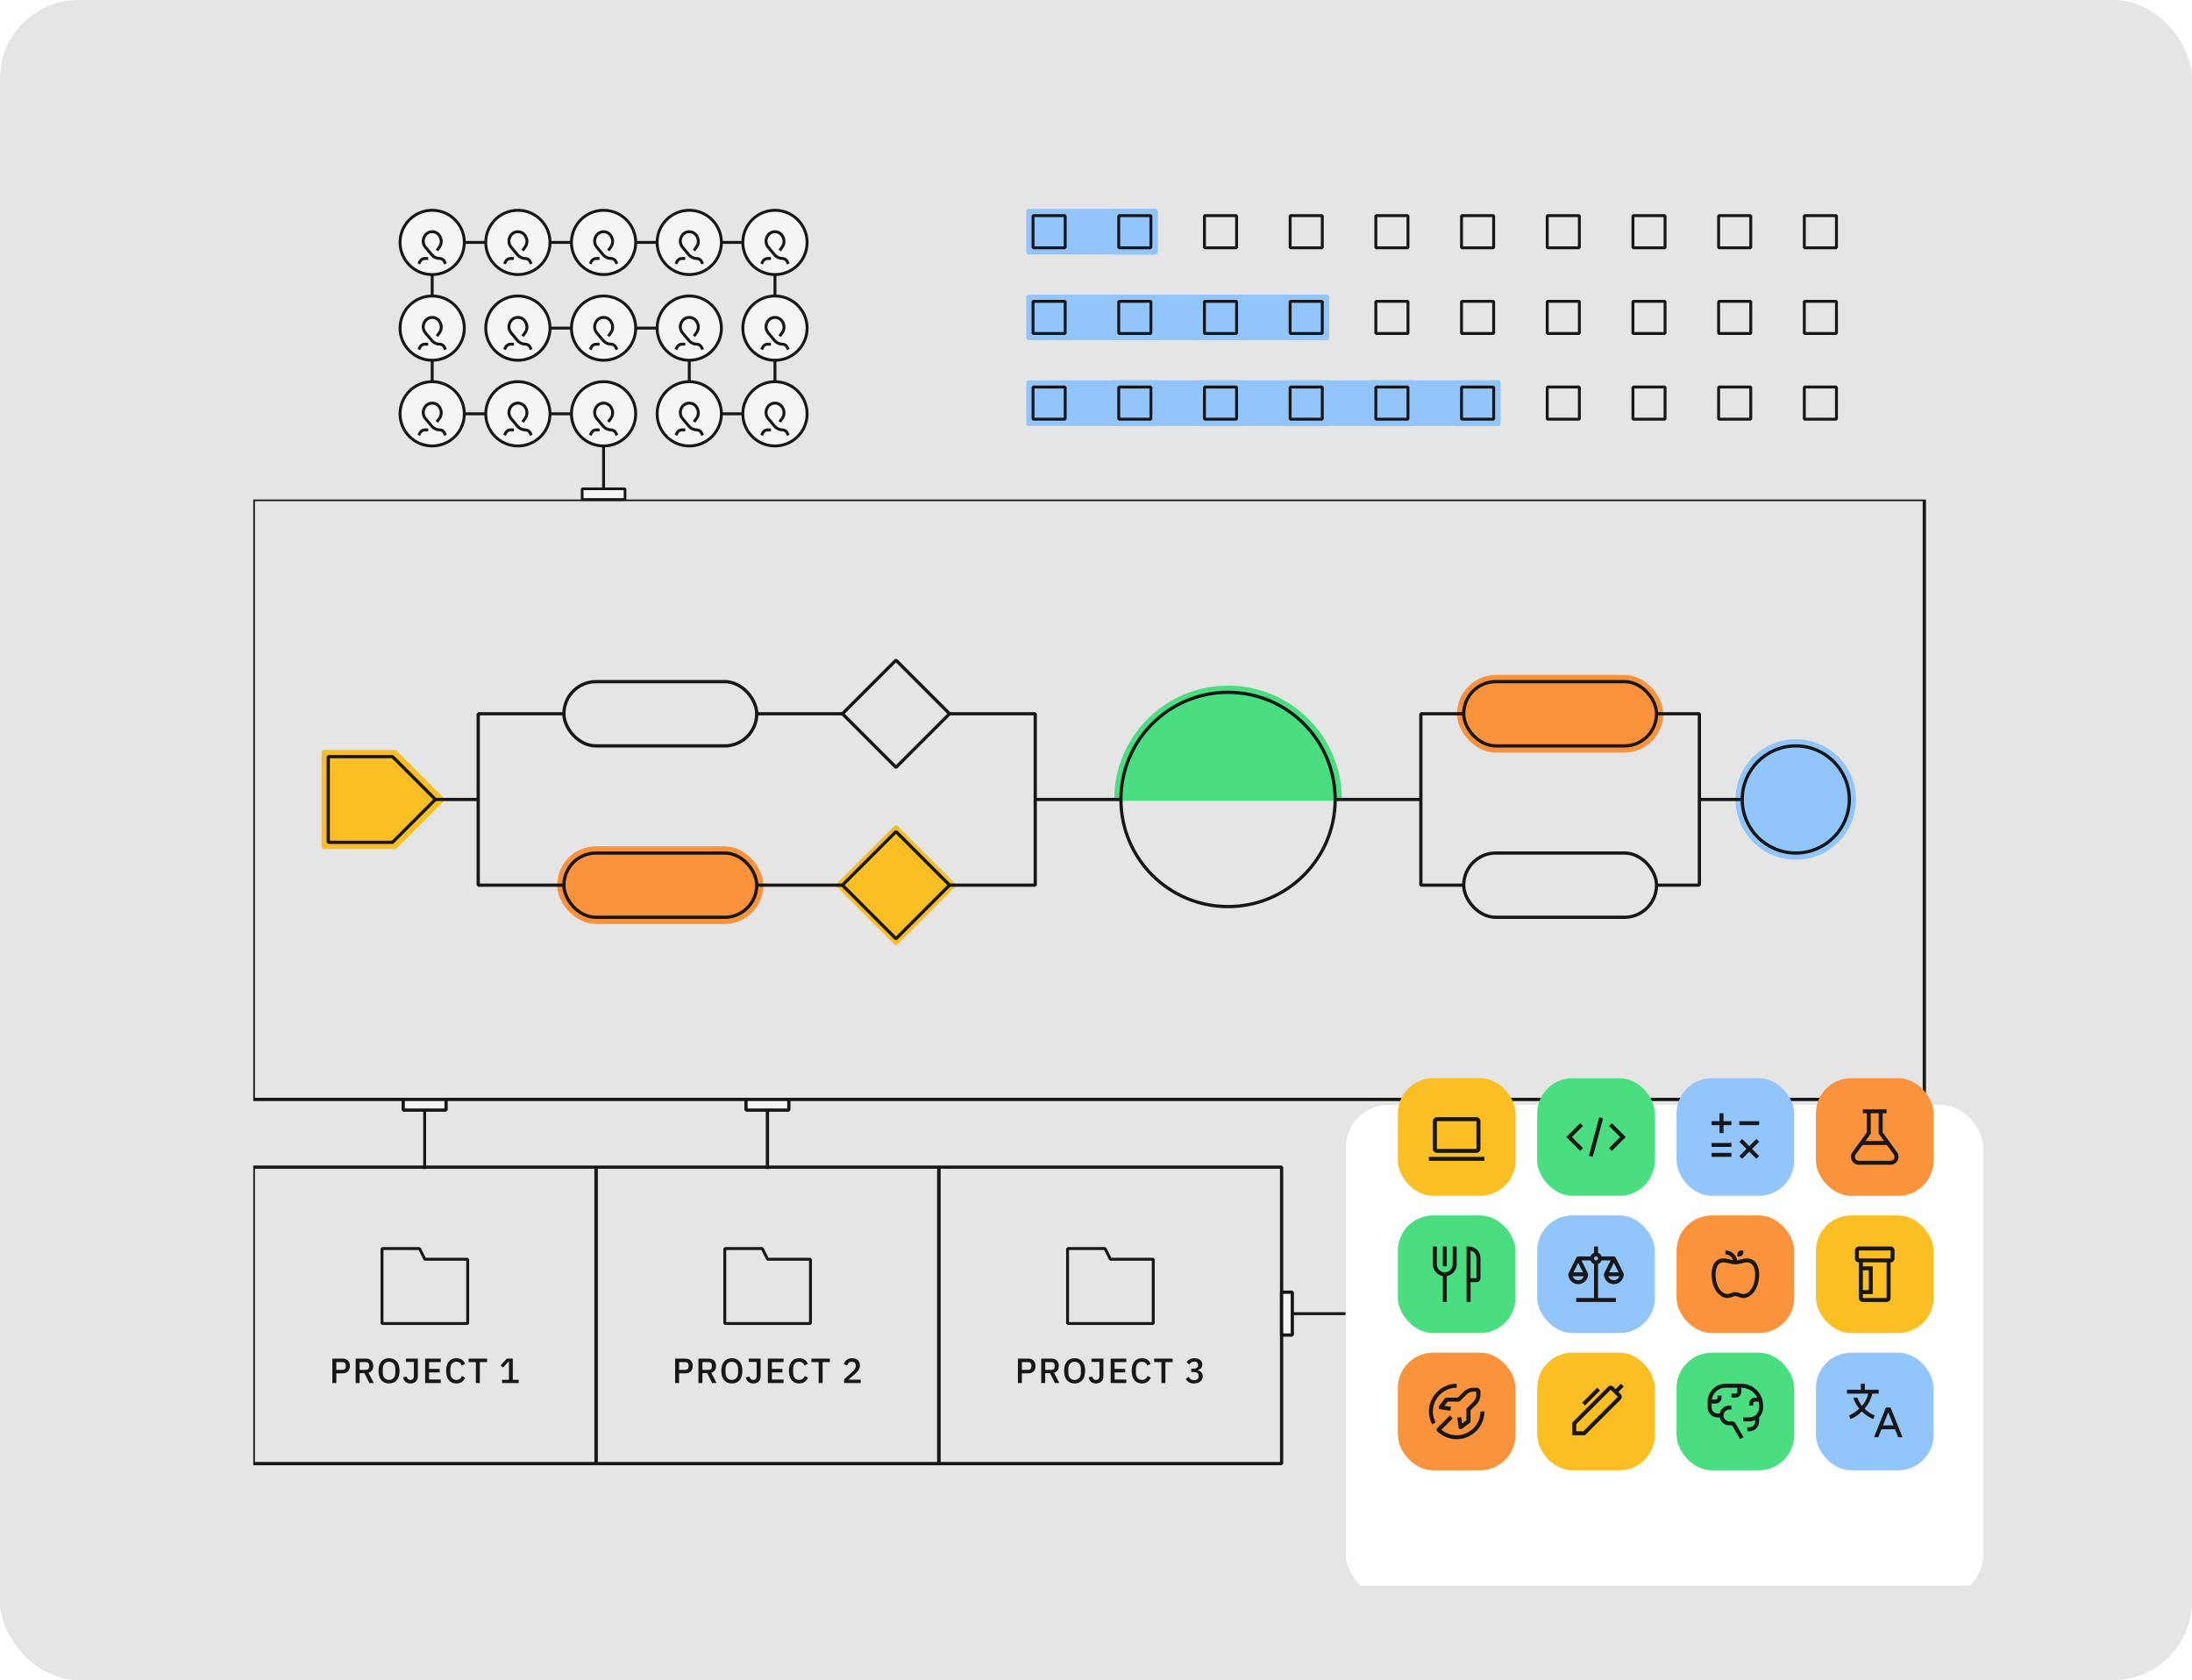 <svg width="672" height="515" viewBox="0 0 672 515" fill="none" xmlns="http://www.w3.org/2000/svg">
<rect width="672" height="515" rx="24" fill="#E5E5E5"/>
<g clip-path="url(#clip0_26_489)">
<path d="M185.038 149.848V126.86H132.495V74.317H237.581V126.86H211.31V100.589H158.767" stroke="#171717" stroke-width="0.893" stroke-linejoin="bevel"/>
<rect x="178.471" y="149.848" width="13.136" height="3.284" fill="#F5F5F5" stroke="#171717" stroke-width="0.821" stroke-linejoin="bevel"/>
<circle cx="185.038" cy="100.589" r="9.852" fill="#F5F5F5" stroke="#171717" stroke-width="0.893" stroke-linejoin="bevel"/>
<circle cx="185.038" cy="74.317" r="9.852" fill="#F5F5F5" stroke="#171717" stroke-width="0.893" stroke-linejoin="bevel"/>
<circle cx="211.31" cy="100.589" r="9.852" fill="#F5F5F5" stroke="#171717" stroke-width="0.893" stroke-linejoin="bevel"/>
<circle cx="211.31" cy="74.317" r="9.852" fill="#F5F5F5" stroke="#171717" stroke-width="0.893" stroke-linejoin="bevel"/>
<circle cx="237.581" cy="100.589" r="9.852" fill="#F5F5F5" stroke="#171717" stroke-width="0.893" stroke-linejoin="bevel"/>
<circle cx="237.581" cy="74.317" r="9.852" fill="#F5F5F5" stroke="#171717" stroke-width="0.893" stroke-linejoin="bevel"/>
<circle cx="237.581" cy="126.86" r="9.852" fill="#F5F5F5" stroke="#171717" stroke-width="0.893" stroke-linejoin="bevel"/>
<circle cx="211.31" cy="126.86" r="9.852" fill="#F5F5F5" stroke="#171717" stroke-width="0.893" stroke-linejoin="bevel"/>
<circle cx="185.038" cy="126.86" r="9.852" fill="#F5F5F5" stroke="#171717" stroke-width="0.893" stroke-linejoin="bevel"/>
<circle cx="158.767" cy="100.589" r="9.852" fill="#F5F5F5" stroke="#171717" stroke-width="0.893" stroke-linejoin="bevel"/>
<circle cx="158.767" cy="74.317" r="9.852" fill="#F5F5F5" stroke="#171717" stroke-width="0.893" stroke-linejoin="bevel"/>
<circle cx="158.767" cy="126.86" r="9.852" fill="#F5F5F5" stroke="#171717" stroke-width="0.893" stroke-linejoin="bevel"/>
<circle cx="132.495" cy="100.589" r="9.852" fill="#F5F5F5" stroke="#171717" stroke-width="0.893" stroke-linejoin="bevel"/>
<circle cx="132.495" cy="74.317" r="9.852" fill="#F5F5F5" stroke="#171717" stroke-width="0.893" stroke-linejoin="bevel"/>
<circle cx="132.495" cy="126.86" r="9.852" fill="#F5F5F5" stroke="#171717" stroke-width="0.893" stroke-linejoin="bevel"/>
<path d="M136.6 107.157L136.217 106.39C135.949 105.854 135.4 105.515 134.8 105.515V105.515C133.86 105.515 132.969 105.097 132.367 104.375L130.42 102.039C129.686 101.158 129.543 99.926 130.056 98.9L130.119 98.773C130.569 97.873 131.489 97.305 132.496 97.305V97.305C133.502 97.305 134.422 97.873 134.872 98.773L134.959 98.947C135.462 99.953 135.353 101.157 134.678 102.057L134.548 102.231L133.932 103.052M128.391 107.157L128.758 106.422C129.036 105.866 129.604 105.515 130.226 105.515H131.264" stroke="#171717" stroke-width="0.893" stroke-linejoin="bevel"/>
<path d="M136.6 80.885L136.217 80.119C135.949 79.582 135.4 79.243 134.8 79.243V79.243C133.86 79.243 132.969 78.826 132.367 78.103L130.42 75.767C129.686 74.886 129.543 73.654 130.056 72.629L130.119 72.502C130.569 71.602 131.489 71.033 132.496 71.033V71.033C133.502 71.033 134.422 71.602 134.872 72.502L134.959 72.675C135.462 73.682 135.353 74.886 134.678 75.786L134.548 75.959L133.932 76.78M128.391 80.885L128.758 80.151C129.036 79.595 129.604 79.243 130.226 79.243H131.264" stroke="#171717" stroke-width="0.893" stroke-linejoin="bevel"/>
<path d="M136.6 133.428L136.217 132.662C135.949 132.125 135.4 131.786 134.8 131.786V131.786C133.86 131.786 132.969 131.368 132.367 130.646L130.42 128.31C129.686 127.429 129.543 126.197 130.056 125.172L130.119 125.045C130.569 124.145 131.489 123.576 132.496 123.576V123.576C133.502 123.576 134.422 124.145 134.872 125.045L134.959 125.218C135.462 126.224 135.353 127.429 134.678 128.329L134.548 128.502L133.932 129.323M128.391 133.428L128.758 132.694C129.036 132.137 129.604 131.786 130.226 131.786H131.264" stroke="#171717" stroke-width="0.893" stroke-linejoin="bevel"/>
<path d="M162.872 107.157L162.489 106.39C162.22 105.854 161.672 105.515 161.072 105.515V105.515C160.132 105.515 159.24 105.097 158.638 104.375L156.692 102.039C155.957 101.158 155.814 99.926 156.327 98.9L156.391 98.773C156.841 97.873 157.761 97.305 158.767 97.305V97.305C159.773 97.305 160.693 97.873 161.143 98.773L161.23 98.947C161.733 99.953 161.625 101.157 160.95 102.057L160.82 102.231L160.204 103.052M154.662 107.157L155.029 106.422C155.307 105.866 155.876 105.515 156.498 105.515H157.536" stroke="#171717" stroke-width="0.893" stroke-linejoin="bevel"/>
<path d="M162.872 80.885L162.489 80.119C162.22 79.582 161.672 79.243 161.072 79.243V79.243C160.132 79.243 159.24 78.826 158.638 78.103L156.692 75.767C155.957 74.886 155.814 73.654 156.327 72.629L156.391 72.502C156.841 71.602 157.761 71.033 158.767 71.033V71.033C159.773 71.033 160.693 71.602 161.143 72.502L161.23 72.675C161.733 73.682 161.625 74.886 160.95 75.786L160.82 75.959L160.204 76.78M154.662 80.885L155.029 80.151C155.307 79.595 155.876 79.243 156.498 79.243H157.536" stroke="#171717" stroke-width="0.893" stroke-linejoin="bevel"/>
<path d="M162.872 133.428L162.489 132.662C162.22 132.125 161.672 131.786 161.072 131.786V131.786C160.132 131.786 159.24 131.368 158.638 130.646L156.692 128.31C155.957 127.429 155.814 126.197 156.327 125.172L156.391 125.045C156.841 124.145 157.761 123.576 158.767 123.576V123.576C159.773 123.576 160.693 124.145 161.143 125.045L161.23 125.218C161.733 126.224 161.625 127.429 160.95 128.329L160.82 128.502L160.204 129.323M154.662 133.428L155.029 132.694C155.307 132.137 155.876 131.786 156.498 131.786H157.536" stroke="#171717" stroke-width="0.893" stroke-linejoin="bevel"/>
<path d="M189.143 107.157L188.76 106.39C188.492 105.854 187.943 105.515 187.343 105.515V105.515C186.403 105.515 185.511 105.097 184.91 104.375L182.963 102.039C182.229 101.158 182.086 99.926 182.599 98.9L182.662 98.773C183.112 97.873 184.032 97.305 185.039 97.305V97.305C186.045 97.305 186.965 97.873 187.415 98.773L187.501 98.947C188.005 99.953 187.896 101.157 187.221 102.057L187.091 102.231L186.475 103.052M180.934 107.157L181.301 106.422C181.579 105.866 182.147 105.515 182.769 105.515H183.807" stroke="#171717" stroke-width="0.893" stroke-linejoin="bevel"/>
<path d="M189.143 80.885L188.76 80.119C188.492 79.582 187.943 79.243 187.343 79.243V79.243C186.403 79.243 185.511 78.826 184.91 78.103L182.963 75.767C182.229 74.886 182.086 73.654 182.599 72.629L182.662 72.502C183.112 71.602 184.032 71.033 185.039 71.033V71.033C186.045 71.033 186.965 71.602 187.415 72.502L187.501 72.675C188.005 73.682 187.896 74.886 187.221 75.786L187.091 75.959L186.475 76.78M180.934 80.885L181.301 80.151C181.579 79.595 182.147 79.243 182.769 79.243H183.807" stroke="#171717" stroke-width="0.893" stroke-linejoin="bevel"/>
<path d="M215.415 107.157L215.032 106.39C214.763 105.854 214.215 105.515 213.615 105.515V105.515C212.675 105.515 211.783 105.097 211.181 104.375L209.235 102.039C208.5 101.158 208.357 99.926 208.87 98.9L208.934 98.773C209.384 97.873 210.304 97.305 211.31 97.305V97.305C212.316 97.305 213.236 97.873 213.686 98.773L213.773 98.947C214.276 99.953 214.168 101.157 213.492 102.057L213.362 102.231L212.747 103.052M207.205 107.157L207.572 106.422C207.85 105.866 208.419 105.515 209.041 105.515H210.079" stroke="#171717" stroke-width="0.893" stroke-linejoin="bevel"/>
<path d="M215.415 80.885L215.032 80.119C214.763 79.582 214.215 79.243 213.615 79.243V79.243C212.675 79.243 211.783 78.826 211.181 78.103L209.235 75.767C208.5 74.886 208.357 73.654 208.87 72.629L208.934 72.502C209.384 71.602 210.304 71.033 211.31 71.033V71.033C212.316 71.033 213.236 71.602 213.686 72.502L213.773 72.675C214.276 73.682 214.168 74.886 213.492 75.786L213.362 75.959L212.747 76.78M207.205 80.885L207.572 80.151C207.85 79.595 208.419 79.243 209.041 79.243H210.079" stroke="#171717" stroke-width="0.893" stroke-linejoin="bevel"/>
<path d="M241.686 107.157L241.303 106.39C241.035 105.854 240.486 105.515 239.886 105.515V105.515C238.946 105.515 238.054 105.097 237.452 104.375L235.506 102.039C234.772 101.158 234.629 99.926 235.142 98.9L235.205 98.773C235.655 97.873 236.575 97.305 237.581 97.305V97.305C238.588 97.305 239.508 97.873 239.958 98.773L240.044 98.947C240.548 99.953 240.439 101.157 239.764 102.057L239.634 102.231L239.018 103.052M233.477 107.157L233.844 106.422C234.122 105.866 234.69 105.515 235.312 105.515H236.35" stroke="#171717" stroke-width="0.893" stroke-linejoin="bevel"/>
<path d="M241.686 80.885L241.303 80.119C241.035 79.582 240.486 79.243 239.886 79.243V79.243C238.946 79.243 238.054 78.826 237.452 78.103L235.506 75.767C234.772 74.886 234.629 73.654 235.142 72.629L235.205 72.502C235.655 71.602 236.575 71.033 237.581 71.033V71.033C238.588 71.033 239.508 71.602 239.958 72.502L240.044 72.675C240.548 73.682 240.439 74.886 239.764 75.786L239.634 75.959L239.018 76.78M233.477 80.885L233.844 80.151C234.122 79.595 234.69 79.243 235.312 79.243H236.35" stroke="#171717" stroke-width="0.893" stroke-linejoin="bevel"/>
<path d="M241.686 133.428L241.303 132.662C241.035 132.125 240.486 131.786 239.886 131.786V131.786C238.946 131.786 238.054 131.368 237.452 130.646L235.506 128.31C234.772 127.429 234.629 126.197 235.142 125.172L235.205 125.045C235.655 124.145 236.575 123.576 237.581 123.576V123.576C238.588 123.576 239.508 124.145 239.958 125.045L240.044 125.218C240.548 126.224 240.439 127.429 239.764 128.329L239.634 128.502L239.018 129.323M233.477 133.428L233.844 132.694C234.122 132.137 234.69 131.786 235.312 131.786H236.35" stroke="#171717" stroke-width="0.893" stroke-linejoin="bevel"/>
<path d="M215.415 133.428L215.032 132.662C214.763 132.125 214.215 131.786 213.615 131.786V131.786C212.675 131.786 211.783 131.368 211.181 130.646L209.235 128.31C208.5 127.429 208.357 126.197 208.87 125.172L208.934 125.045C209.384 124.145 210.304 123.576 211.31 123.576V123.576C212.316 123.576 213.236 124.145 213.686 125.045L213.773 125.218C214.276 126.224 214.168 127.429 213.492 128.329L213.362 128.502L212.747 129.323M207.205 133.428L207.572 132.694C207.85 132.137 208.419 131.786 209.041 131.786H210.079" stroke="#171717" stroke-width="0.893" stroke-linejoin="bevel"/>
<path d="M189.143 133.428L188.76 132.662C188.492 132.125 187.943 131.786 187.343 131.786V131.786C186.403 131.786 185.511 131.368 184.91 130.646L182.963 128.31C182.229 127.429 182.086 126.197 182.599 125.172L182.662 125.045C183.112 124.145 184.032 123.576 185.039 123.576V123.576C186.045 123.576 186.965 124.145 187.415 125.045L187.501 125.218C188.005 126.224 187.896 127.429 187.221 128.329L187.091 128.502L186.475 129.323M180.934 133.428L181.301 132.694C181.579 132.137 182.147 131.786 182.769 131.786H183.807" stroke="#171717" stroke-width="0.893" stroke-linejoin="bevel"/>
<rect x="315.061" y="64.465" width="39.407" height="13.136" fill="#93C5FD" stroke="#93C5FD" stroke-width="0.821" stroke-linejoin="bevel"/>
<rect x="341.332" y="64.465" width="13.136" height="13.136" fill="#93C5FD" stroke="#93C5FD" stroke-width="0.893" stroke-linejoin="bevel"/>
<rect x="315.061" y="117.008" width="144.494" height="13.136" fill="#93C5FD" stroke="#93C5FD" stroke-width="0.821" stroke-linejoin="bevel"/>
<rect x="367.604" y="117.008" width="13.136" height="13.136" fill="#93C5FD" stroke="#93C5FD" stroke-width="0.893" stroke-linejoin="bevel"/>
<rect x="420.146" y="117.008" width="13.136" height="13.136" fill="#93C5FD" stroke="#93C5FD" stroke-width="0.893" stroke-linejoin="bevel"/>
<rect x="341.332" y="117.008" width="13.136" height="13.136" fill="#93C5FD" stroke="#93C5FD" stroke-width="0.893" stroke-linejoin="bevel"/>
<rect x="393.875" y="117.008" width="13.136" height="13.136" fill="#93C5FD" stroke="#93C5FD" stroke-width="0.893" stroke-linejoin="bevel"/>
<rect x="446.419" y="117.008" width="13.136" height="13.136" fill="#93C5FD" stroke="#93C5FD" stroke-width="0.893" stroke-linejoin="bevel"/>
<rect x="315.061" y="90.737" width="91.951" height="13.136" fill="#93C5FD" stroke="#93C5FD" stroke-width="0.821" stroke-linejoin="bevel"/>
<rect x="367.604" y="90.737" width="13.136" height="13.136" fill="#93C5FD" stroke="#93C5FD" stroke-width="0.893" stroke-linejoin="bevel"/>
<rect x="341.332" y="90.737" width="13.136" height="13.136" fill="#93C5FD" stroke="#93C5FD" stroke-width="0.893" stroke-linejoin="bevel"/>
<rect x="393.875" y="90.737" width="13.136" height="13.136" fill="#93C5FD" stroke="#93C5FD" stroke-width="0.893" stroke-linejoin="bevel"/>
<rect x="316.702" y="66.107" width="9.852" height="9.852" stroke="#171717" stroke-width="0.893" stroke-linejoin="bevel"/>
<rect x="316.702" y="92.379" width="9.852" height="9.852" stroke="#171717" stroke-width="0.893" stroke-linejoin="bevel"/>
<rect x="316.702" y="118.65" width="9.852" height="9.852" stroke="#171717" stroke-width="0.893" stroke-linejoin="bevel"/>
<rect x="342.974" y="118.65" width="9.852" height="9.852" stroke="#171717" stroke-width="0.893" stroke-linejoin="bevel"/>
<rect x="369.246" y="118.65" width="9.852" height="9.852" stroke="#171717" stroke-width="0.893" stroke-linejoin="bevel"/>
<rect x="395.518" y="118.65" width="9.852" height="9.852" stroke="#171717" stroke-width="0.893" stroke-linejoin="bevel"/>
<rect x="421.788" y="118.65" width="9.852" height="9.852" stroke="#171717" stroke-width="0.893" stroke-linejoin="bevel"/>
<rect x="448.061" y="118.65" width="9.852" height="9.852" stroke="#171717" stroke-width="0.893" stroke-linejoin="bevel"/>
<rect x="395.518" y="92.379" width="9.852" height="9.852" stroke="#171717" stroke-width="0.893" stroke-linejoin="bevel"/>
<rect x="369.246" y="92.379" width="9.852" height="9.852" stroke="#171717" stroke-width="0.893" stroke-linejoin="bevel"/>
<rect x="342.974" y="92.379" width="9.852" height="9.852" stroke="#171717" stroke-width="0.893" stroke-linejoin="bevel"/>
<rect x="369.246" y="66.107" width="9.852" height="9.852" stroke="#171717" stroke-width="0.893" stroke-linejoin="bevel"/>
<rect x="342.974" y="66.107" width="9.852" height="9.852" stroke="#171717" stroke-width="0.893" stroke-linejoin="bevel"/>
<rect x="421.788" y="66.107" width="9.852" height="9.852" stroke="#171717" stroke-width="0.893" stroke-linejoin="bevel"/>
<rect x="474.332" y="66.107" width="9.852" height="9.852" stroke="#171717" stroke-width="0.893" stroke-linejoin="bevel"/>
<rect x="526.875" y="66.107" width="9.852" height="9.852" stroke="#171717" stroke-width="0.893" stroke-linejoin="bevel"/>
<rect x="395.518" y="66.107" width="9.852" height="9.852" stroke="#171717" stroke-width="0.893" stroke-linejoin="bevel"/>
<rect x="448.061" y="66.107" width="9.852" height="9.852" stroke="#171717" stroke-width="0.893" stroke-linejoin="bevel"/>
<rect x="500.604" y="66.107" width="9.852" height="9.852" stroke="#171717" stroke-width="0.893" stroke-linejoin="bevel"/>
<rect x="553.146" y="66.107" width="9.852" height="9.852" stroke="#171717" stroke-width="0.893" stroke-linejoin="bevel"/>
<rect x="526.875" y="118.65" width="9.852" height="9.852" stroke="#171717" stroke-width="0.893" stroke-linejoin="bevel"/>
<rect x="500.604" y="118.65" width="9.852" height="9.852" stroke="#171717" stroke-width="0.893" stroke-linejoin="bevel"/>
<rect x="474.332" y="118.65" width="9.852" height="9.852" stroke="#171717" stroke-width="0.893" stroke-linejoin="bevel"/>
<rect x="553.146" y="118.65" width="9.852" height="9.852" stroke="#171717" stroke-width="0.893" stroke-linejoin="bevel"/>
<rect x="421.788" y="92.379" width="9.852" height="9.852" stroke="#171717" stroke-width="0.893" stroke-linejoin="bevel"/>
<rect x="474.332" y="92.379" width="9.852" height="9.852" stroke="#171717" stroke-width="0.893" stroke-linejoin="bevel"/>
<rect x="448.061" y="92.379" width="9.852" height="9.852" stroke="#171717" stroke-width="0.893" stroke-linejoin="bevel"/>
<rect x="526.875" y="92.379" width="9.852" height="9.852" stroke="#171717" stroke-width="0.893" stroke-linejoin="bevel"/>
<rect x="500.604" y="92.379" width="9.852" height="9.852" stroke="#171717" stroke-width="0.893" stroke-linejoin="bevel"/>
<rect x="553.146" y="92.379" width="9.852" height="9.852" stroke="#171717" stroke-width="0.893" stroke-linejoin="bevel"/>
<g clip-path="url(#clip1_26_489)">
<rect x="77.643" y="153.132" width="512.295" height="183.901" stroke="#171717" stroke-linejoin="bevel"/>
<path d="M274.679 253.292L292.741 271.354L274.679 289.416L256.617 271.354L274.679 253.292Z" fill="#FBBF24" stroke="#FBBF24" stroke-width="0.821" stroke-linejoin="bevel"/>
<circle cx="550.53" cy="245.083" r="18.062" fill="#93C5FD" stroke="#93C5FD" stroke-width="0.821" stroke-linejoin="bevel"/>
<rect x="171.235" y="259.86" width="62.395" height="22.988" rx="11.494" fill="#FB923C" stroke="#FB923C" stroke-width="0.821" stroke-linejoin="round"/>
<path d="M98.988 230.305H121.155L135.933 245.083L121.155 259.86H98.988V230.305Z" fill="#FBBF24" stroke="#FBBF24" stroke-width="0.821" stroke-linejoin="bevel"/>
<path d="M342 245.083C342 226.039 357.438 210.601 376.481 210.601C395.525 210.601 410.963 226.039 410.963 245.083H342Z" fill="#4ADE80" stroke="#4ADE80" stroke-width="0.821" stroke-linejoin="bevel"/>
<rect x="447.087" y="207.317" width="62.395" height="22.988" rx="11.494" fill="#FB923C" stroke="#FB923C" stroke-width="0.821" stroke-linejoin="round"/>
<path d="M100.63 231.947H120.334L133.469 245.083L120.334 258.218H100.63V231.947Z" stroke="#171717" stroke-linejoin="bevel"/>
<path d="M274.679 254.934L291.099 271.354L274.679 287.774L258.26 271.354L274.679 254.934Z" stroke="#171717" stroke-linejoin="bevel"/>
<path d="M274.679 202.391L291.099 218.811L274.679 235.231L258.26 218.811L274.679 202.391Z" stroke="#171717" stroke-linejoin="bevel"/>
<rect x="172.877" y="208.959" width="59.111" height="19.704" rx="9.852" stroke="#171717" stroke-linejoin="bevel"/>
<rect x="448.729" y="261.503" width="59.111" height="19.704" rx="9.852" stroke="#171717" stroke-linejoin="bevel"/>
<rect x="172.877" y="261.503" width="59.111" height="19.704" rx="9.852" stroke="#171717" stroke-linejoin="round"/>
<rect x="448.729" y="208.959" width="59.111" height="19.704" rx="9.852" stroke="#171717" stroke-linejoin="bevel"/>
<path d="M133.47 245.083H146.606M146.606 245.083V271.354H172.877M146.606 245.083V218.811H172.877" stroke="#171717" stroke-linejoin="bevel"/>
<path d="M409.321 245.083H435.593M435.593 245.083V271.354H448.729M435.593 245.083V218.811H448.729" stroke="#171717" stroke-linejoin="bevel"/>
<path d="M343.642 245.083H317.37M317.37 245.083V271.354H291.099M317.37 245.083V218.811H291.099" stroke="#171717" stroke-linejoin="bevel"/>
<path d="M534.111 245.083H520.976M520.976 245.083V271.354H507.84M520.976 245.083V218.811H507.84" stroke="#171717" stroke-linejoin="bevel"/>
<path d="M258.26 271.354H231.988M231.988 218.811H258.26" stroke="#171717" stroke-linejoin="bevel"/>
<circle cx="376.482" cy="245.083" r="32.84" stroke="#171717" stroke-linejoin="bevel"/>
<circle cx="550.531" cy="245.083" r="16.42" stroke="#171717" stroke-linejoin="bevel"/>
<rect x="77.643" y="357.798" width="105.086" height="90.889" stroke="#171717" stroke-linejoin="bevel"/>
<path d="M117.109 382.749L128.603 382.755L130.245 386.032H143.381V405.736H117.109V382.749Z" stroke="#171717" stroke-width="0.893" stroke-linejoin="bevel"/>
<path d="M103.101 423.983H101.89V416.505H105.104C106.476 416.505 107.279 417.394 107.279 418.755C107.279 420.116 106.476 421.005 105.104 421.005H103.101V423.983ZM103.101 417.566V419.944H105.029C105.64 419.944 106.004 419.612 106.004 419.012V418.498C106.004 417.898 105.64 417.566 105.029 417.566H103.101ZM110.247 420.962V423.983H109.036V416.505H112.261C113.6 416.505 114.425 417.373 114.425 418.755C114.425 419.816 113.922 420.555 112.968 420.833L114.586 423.983H113.236L111.736 420.962H110.247ZM110.247 419.944H112.175C112.786 419.944 113.15 419.612 113.15 419.012V418.498C113.15 417.898 112.786 417.566 112.175 417.566H110.247V419.944ZM119.274 424.112C117.324 424.112 116.049 422.762 116.049 420.244C116.049 417.726 117.324 416.376 119.274 416.376C121.224 416.376 122.499 417.726 122.499 420.244C122.499 422.762 121.224 424.112 119.274 424.112ZM119.274 423.03C120.431 423.03 121.202 422.194 121.202 420.833V419.655C121.202 418.294 120.431 417.458 119.274 417.458C118.117 417.458 117.345 418.294 117.345 419.655V420.833C117.345 422.194 118.117 423.03 119.274 423.03ZM124.443 416.505H128.096V421.948C128.096 423.255 127.207 424.112 125.825 424.112C124.528 424.112 123.778 423.351 123.575 422.237L124.689 421.991C124.818 422.623 125.171 423.03 125.825 423.03C126.468 423.03 126.885 422.633 126.885 421.819V417.512H124.443V416.505ZM135.117 423.983H130.327V416.505H135.117V417.576H131.538V419.655H134.785V420.726H131.538V422.912H135.117V423.983ZM139.914 424.112C137.964 424.112 136.775 422.751 136.775 420.244C136.775 417.737 137.964 416.376 139.914 416.376C141.211 416.376 142.079 416.955 142.582 418.069L141.564 418.626C141.307 417.919 140.782 417.458 139.914 417.458C138.768 417.458 138.061 418.294 138.061 419.676V420.812C138.061 422.194 138.768 423.03 139.914 423.03C140.804 423.03 141.371 422.516 141.639 421.787L142.614 422.376C142.111 423.458 141.211 424.112 139.914 424.112ZM145.891 423.983V417.576H143.662V416.505H149.33V417.576H147.101V423.983H145.891ZM159.031 423.983H153.921V422.976H156.021V417.383H155.935L154.199 419.237L153.46 418.573L155.367 416.505H157.21V422.976H159.031V423.983Z" fill="#171717"/>
<rect x="182.729" y="357.798" width="105.086" height="90.889" stroke="#171717" stroke-linejoin="bevel"/>
<path d="M222.195 382.749L233.689 382.755L235.331 386.032H248.467V405.736H222.195V382.749Z" stroke="#171717" stroke-width="0.893" stroke-linejoin="bevel"/>
<path d="M208.187 423.983H206.976V416.505H210.19C211.562 416.505 212.365 417.394 212.365 418.755C212.365 420.116 211.562 421.005 210.19 421.005H208.187V423.983ZM208.187 417.566V419.944H210.115C210.726 419.944 211.09 419.612 211.09 419.012V418.498C211.09 417.898 210.726 417.566 210.115 417.566H208.187ZM215.333 420.962V423.983H214.122V416.505H217.347C218.686 416.505 219.511 417.373 219.511 418.755C219.511 419.816 219.008 420.555 218.054 420.833L219.672 423.983H218.322L216.822 420.962H215.333ZM215.333 419.944H217.261C217.872 419.944 218.236 419.612 218.236 419.012V418.498C218.236 417.898 217.872 417.566 217.261 417.566H215.333V419.944ZM224.36 424.112C222.41 424.112 221.135 422.762 221.135 420.244C221.135 417.726 222.41 416.376 224.36 416.376C226.31 416.376 227.585 417.726 227.585 420.244C227.585 422.762 226.31 424.112 224.36 424.112ZM224.36 423.03C225.517 423.03 226.288 422.194 226.288 420.833V419.655C226.288 418.294 225.517 417.458 224.36 417.458C223.202 417.458 222.431 418.294 222.431 419.655V420.833C222.431 422.194 223.202 423.03 224.36 423.03ZM229.528 416.505H233.182V421.948C233.182 423.255 232.293 424.112 230.911 424.112C229.614 424.112 228.864 423.351 228.661 422.237L229.775 421.991C229.903 422.623 230.257 423.03 230.911 423.03C231.553 423.03 231.971 422.633 231.971 421.819V417.512H229.528V416.505ZM240.203 423.983H235.413V416.505H240.203V417.576H236.624V419.655H239.87V420.726H236.624V422.912H240.203V423.983ZM245 424.112C243.05 424.112 241.861 422.751 241.861 420.244C241.861 417.737 243.05 416.376 245 416.376C246.297 416.376 247.164 416.955 247.668 418.069L246.65 418.626C246.393 417.919 245.868 417.458 245 417.458C243.854 417.458 243.147 418.294 243.147 419.676V420.812C243.147 422.194 243.854 423.03 245 423.03C245.889 423.03 246.457 422.516 246.725 421.787L247.7 422.376C247.197 423.458 246.297 424.112 245 424.112ZM250.976 423.983V417.576H248.748V416.505H254.416V417.576H252.187V423.983H250.976ZM263.86 422.955V423.983H258.782V422.826L261.171 420.694C261.921 420.019 262.349 419.419 262.349 418.733V418.594C262.349 417.876 261.878 417.426 261.139 417.426C260.314 417.426 259.917 417.951 259.735 418.605L258.674 418.198C258.985 417.255 259.735 416.376 261.235 416.376C262.757 416.376 263.635 417.298 263.635 418.594C263.635 419.805 262.832 420.598 261.846 421.444L260.089 422.955H263.86Z" fill="#171717"/>
<rect x="287.815" y="357.798" width="105.086" height="90.889" stroke="#171717" stroke-linejoin="bevel"/>
<path d="M327.282 382.749L338.776 382.755L340.418 386.032H353.554V405.736H327.282V382.749Z" stroke="#171717" stroke-width="0.893" stroke-linejoin="bevel"/>
<path d="M313.274 423.983H312.063V416.505H315.277C316.649 416.505 317.452 417.394 317.452 418.755C317.452 420.116 316.649 421.005 315.277 421.005H313.274V423.983ZM313.274 417.566V419.944H315.202C315.813 419.944 316.177 419.612 316.177 419.012V418.498C316.177 417.898 315.813 417.566 315.202 417.566H313.274ZM320.42 420.962V423.983H319.209V416.505H322.434C323.773 416.505 324.598 417.373 324.598 418.755C324.598 419.816 324.095 420.555 323.141 420.833L324.759 423.983H323.409L321.909 420.962H320.42ZM320.42 419.944H322.348C322.959 419.944 323.323 419.612 323.323 419.012V418.498C323.323 417.898 322.959 417.566 322.348 417.566H320.42V419.944ZM329.447 424.112C327.497 424.112 326.222 422.762 326.222 420.244C326.222 417.726 327.497 416.376 329.447 416.376C331.397 416.376 332.672 417.726 332.672 420.244C332.672 422.762 331.397 424.112 329.447 424.112ZM329.447 423.03C330.604 423.03 331.375 422.194 331.375 420.833V419.655C331.375 418.294 330.604 417.458 329.447 417.458C328.289 417.458 327.518 418.294 327.518 419.655V420.833C327.518 422.194 328.289 423.03 329.447 423.03ZM334.615 416.505H338.269V421.948C338.269 423.255 337.38 424.112 335.998 424.112C334.701 424.112 333.951 423.351 333.748 422.237L334.862 421.991C334.99 422.623 335.344 423.03 335.998 423.03C336.64 423.03 337.058 422.633 337.058 421.819V417.512H334.615V416.505ZM345.29 423.983H340.5V416.505H345.29V417.576H341.711V419.655H344.957V420.726H341.711V422.912H345.29V423.983ZM350.087 424.112C348.137 424.112 346.948 422.751 346.948 420.244C346.948 417.737 348.137 416.376 350.087 416.376C351.384 416.376 352.251 416.955 352.755 418.069L351.737 418.626C351.48 417.919 350.955 417.458 350.087 417.458C348.941 417.458 348.234 418.294 348.234 419.676V420.812C348.234 422.194 348.941 423.03 350.087 423.03C350.976 423.03 351.544 422.516 351.812 421.787L352.787 422.376C352.284 423.458 351.384 424.112 350.087 424.112ZM356.063 423.983V417.576H353.835V416.505H359.503V417.576H357.274V423.983H356.063ZM365.197 419.58H365.958C366.879 419.58 367.319 419.141 367.319 418.53V418.455C367.319 417.78 366.847 417.394 366.129 417.394C365.422 417.394 364.929 417.737 364.586 418.305L363.783 417.608C364.233 416.955 364.919 416.376 366.161 416.376C367.576 416.376 368.594 417.094 368.594 418.305C368.594 419.258 367.94 419.848 367.158 420.019V420.073C368.004 420.233 368.722 420.844 368.722 421.926C368.722 423.233 367.651 424.112 366.054 424.112C364.661 424.112 363.965 423.458 363.494 422.773L364.383 422.076C364.747 422.676 365.186 423.094 366.054 423.094C366.965 423.094 367.469 422.633 367.469 421.862V421.787C367.469 421.026 366.933 420.608 365.99 420.608H365.197V419.58Z" fill="#171717"/>
<rect x="123.618" y="337.033" width="13.136" height="3.284" fill="#F5F5F5" stroke="#171717" stroke-linejoin="bevel"/>
<rect x="228.704" y="337.033" width="13.136" height="3.284" fill="#F5F5F5" stroke="#171717" stroke-linejoin="bevel"/>
<rect x="392.901" y="396.144" width="3.284" height="13.136" fill="#F5F5F5" stroke="#171717" stroke-linejoin="bevel"/>
<path d="M130.186 340.317V358.379" stroke="#171717" stroke-width="0.893" stroke-linejoin="bevel"/>
<path d="M235.271 340.317V358.379" stroke="#171717" stroke-linejoin="bevel"/>
<path d="M412.5 402.712H396.186" stroke="#171717" stroke-width="0.893" stroke-linejoin="bevel"/>
</g>
<g filter="url(#filter0_dd_26_489)">
<rect x="412.605" y="315.687" width="195.395" height="151.061" rx="13.136" fill="white"/>
</g>
<rect x="428.536" y="330.527" width="36.07" height="36.07" rx="10.821" fill="#FBBF24"/>
<path d="M455.072 354.638V355.853H438.069V354.638H455.072ZM452.644 342.493C452.966 342.493 453.274 342.621 453.502 342.849C453.73 343.077 453.858 343.386 453.858 343.708V352.21C453.858 352.531 453.73 352.84 453.502 353.068C453.274 353.295 452.965 353.423 452.644 353.423H440.498C440.176 353.423 439.867 353.296 439.64 353.068C439.412 352.84 439.284 352.531 439.283 352.21V343.708C439.284 343.386 439.412 343.077 439.64 342.849C439.867 342.622 440.176 342.493 440.498 342.493H452.644ZM440.498 352.21H452.644V343.708H440.498V352.21Z" fill="#171717"/>
<rect x="471.258" y="330.527" width="36.07" height="36.07" rx="10.821" fill="#4ADE80"/>
<path d="M491.461 342.805L488.29 354.636L487.117 354.321L490.287 342.49L491.461 342.805ZM485.291 345.168L481.902 348.563L485.291 351.957L484.435 352.814L480.184 348.563L484.435 344.312L485.291 345.168ZM498.401 348.563L494.15 352.814L493.294 351.957L496.683 348.563L493.294 345.168L494.15 344.312L498.401 348.563Z" fill="#171717"/>
<rect x="513.979" y="330.527" width="36.07" height="36.07" rx="10.821" fill="#93C5FD"/>
<path d="M539.302 350.026L537.121 352.206L539.302 354.387L538.445 355.243L536.266 353.062L534.085 355.243L533.229 354.387L535.409 352.206L533.229 350.026L534.085 349.17L536.266 351.349L538.445 349.17L539.302 350.026ZM530.8 354.636H524.727V353.421H530.8V354.636ZM530.8 351.598H524.727V350.385H530.8V351.598ZM528.37 343.704H530.8V344.919H528.37V347.348H527.156V344.919H524.727V343.704H527.156V341.275H528.37V343.704ZM539.302 344.919H533.229V343.704H539.302V344.919Z" fill="#171717"/>
<rect x="556.701" y="330.527" width="36.07" height="36.07" rx="10.821" fill="#FB923C"/>
<path d="M581.556 353.189L577.165 347.15V341.275H578.379V340.061H571.092V341.275H572.306V347.15L567.915 353.189C567.65 353.553 567.491 353.983 567.456 354.432C567.42 354.881 567.51 355.33 567.714 355.732C567.918 356.133 568.23 356.469 568.613 356.705C568.997 356.94 569.438 357.064 569.889 357.064H579.582C580.033 357.064 580.474 356.94 580.858 356.705C581.242 356.469 581.553 356.133 581.757 355.732C581.961 355.33 582.051 354.881 582.015 354.432C581.98 353.983 581.821 353.553 581.556 353.189ZM573.521 347.545V341.275H575.95V347.545L577.573 349.777H571.898L573.521 347.545ZM579.582 355.85H569.889C569.663 355.85 569.441 355.787 569.248 355.669C569.055 355.551 568.899 355.382 568.796 355.18C568.694 354.979 568.649 354.753 568.667 354.527C568.684 354.302 568.764 354.086 568.897 353.903L571.015 350.992H578.457L580.574 353.903C580.707 354.086 580.787 354.302 580.804 354.527C580.822 354.753 580.777 354.979 580.675 355.18C580.572 355.382 580.416 355.551 580.223 355.669C580.03 355.787 579.809 355.85 579.582 355.85Z" fill="#171717"/>
<rect x="428.536" y="372.598" width="36.07" height="36.07" rx="10.821" fill="#4ADE80"/>
<path d="M440.498 387.596C440.498 388.24 440.754 388.858 441.21 389.314C441.665 389.769 442.283 390.025 442.927 390.025C443.571 390.025 444.189 389.769 444.645 389.314C445.1 388.858 445.356 388.24 445.356 387.596V382.13H446.571V387.596C446.57 388.457 446.265 389.289 445.709 389.946C445.153 390.603 444.383 391.042 443.534 391.185V399.134H442.32V391.185C441.472 391.042 440.701 390.603 440.146 389.946C439.59 389.289 439.284 388.457 439.283 387.596V382.13H440.498V387.596ZM450.215 382.13C450.698 382.112 451.18 382.193 451.631 382.37C452.081 382.546 452.491 382.814 452.833 383.156C453.175 383.498 453.443 383.907 453.619 384.358C453.796 384.808 453.877 385.291 453.858 385.774V391.847C453.858 392.169 453.73 392.478 453.503 392.706C453.275 392.933 452.966 393.062 452.644 393.062H450.822V399.134H449.607V382.13H450.215ZM450.822 391.847H452.644V385.774C452.643 385.547 452.57 383.74 450.822 383.4V391.847ZM443.534 388.204H442.32V382.13H443.534V388.204Z" fill="#171717"/>
<rect x="471.258" y="372.598" width="36.07" height="36.07" rx="10.821" fill="#93C5FD"/>
<path d="M491.722 390.633C491.722 391.438 492.042 392.21 492.611 392.78C493.181 393.349 493.953 393.669 494.758 393.669C495.564 393.669 496.336 393.349 496.905 392.78C497.475 392.21 497.795 391.438 497.795 390.633C497.795 390.538 497.773 390.445 497.731 390.361L495.302 385.505C495.294 385.488 495.285 385.471 495.275 385.455C495.22 385.367 495.144 385.295 495.054 385.244C494.964 385.194 494.862 385.167 494.758 385.167H491.006C490.915 384.913 490.768 384.683 490.577 384.492C490.386 384.301 490.154 384.155 489.9 384.064V382.131H488.686V384.064C488.431 384.155 488.2 384.301 488.009 384.492C487.818 384.683 487.671 384.913 487.579 385.167H483.827C483.715 385.167 483.604 385.199 483.508 385.258C483.412 385.317 483.335 385.402 483.284 385.503L480.855 390.361C480.813 390.445 480.791 390.538 480.791 390.633C480.791 391.438 481.111 392.21 481.68 392.78C482.25 393.349 483.022 393.669 483.827 393.669C484.633 393.669 485.405 393.349 485.974 392.78C486.544 392.21 486.864 391.438 486.864 390.633C486.864 390.538 486.842 390.445 486.8 390.361L484.81 386.382H487.579C487.671 386.636 487.818 386.866 488.009 387.057C488.2 387.247 488.431 387.393 488.686 387.484V397.92H483.22V399.135H495.366V397.92H489.9V387.485C490.154 387.394 490.386 387.248 490.577 387.057C490.768 386.866 490.915 386.636 491.006 386.382H493.776L491.786 390.361C491.744 390.445 491.722 390.538 491.722 390.633ZM483.827 392.455C483.452 392.453 483.086 392.336 482.78 392.118C482.474 391.901 482.243 391.594 482.118 391.24H485.537C485.412 391.594 485.181 391.901 484.875 392.118C484.569 392.336 484.203 392.453 483.827 392.455ZM485.274 390.025H482.381L483.827 387.133L485.274 390.025ZM489.293 386.382C489.173 386.382 489.055 386.346 488.955 386.279C488.856 386.213 488.778 386.118 488.732 386.007C488.686 385.896 488.674 385.774 488.697 385.656C488.721 385.538 488.779 385.43 488.863 385.345C488.948 385.26 489.057 385.202 489.174 385.179C489.292 385.155 489.414 385.167 489.525 385.213C489.636 385.259 489.731 385.337 489.798 385.437C489.865 385.537 489.9 385.654 489.9 385.775C489.9 385.936 489.836 386.09 489.722 386.204C489.608 386.318 489.454 386.382 489.293 386.382ZM494.758 392.455C494.383 392.453 494.017 392.336 493.711 392.118C493.405 391.901 493.174 391.594 493.049 391.24H496.468C496.343 391.594 496.112 391.901 495.806 392.118C495.5 392.336 495.134 392.453 494.758 392.455ZM494.758 387.133L496.205 390.025H493.312L494.758 387.133Z" fill="#171717"/>
<rect x="513.979" y="372.598" width="36.07" height="36.07" rx="10.821" fill="#FB923C"/>
<path d="M528.978 383.345C529.832 383.347 530.659 383.648 531.314 384.197C531.969 384.746 532.411 385.508 532.562 386.349C532.935 386.289 533.306 386.206 533.669 386.099C534.27 385.908 534.893 385.798 535.523 385.774C538.312 385.774 539.302 388.391 539.302 390.632C539.302 395.193 536.83 397.919 534.443 397.92C533.922 397.892 533.41 397.771 532.932 397.562C532.641 397.432 532.331 397.348 532.015 397.313C531.698 397.348 531.389 397.432 531.099 397.562C530.62 397.771 530.107 397.892 529.586 397.92H529.585C527.197 397.919 524.727 395.193 524.727 390.632C524.727 387.636 526.13 385.774 528.39 385.774C529.044 385.801 529.692 385.911 530.319 386.099C530.66 386.187 530.987 386.268 531.302 386.321C531.158 385.815 530.853 385.37 530.434 385.052C530.014 384.735 529.503 384.562 528.978 384.56V383.345ZM535.523 386.989C535.001 387.015 534.485 387.11 533.987 387.271C533.398 387.458 532.786 387.567 532.168 387.596H531.869C531.241 387.564 530.62 387.456 530.018 387.276C529.489 387.115 528.942 387.018 528.39 386.989C526.18 386.989 525.941 389.537 525.941 390.632C525.941 394.432 527.794 396.703 529.585 396.705C529.961 396.673 530.33 396.578 530.675 396.423C531.098 396.236 531.552 396.126 532.015 396.098C532.478 396.126 532.932 396.236 533.356 396.423C533.7 396.578 534.068 396.674 534.443 396.706C536.234 396.705 538.087 394.433 538.087 390.632C538.087 390.023 537.963 386.989 535.523 386.989ZM534.443 383.953C534.443 384.275 534.315 384.583 534.087 384.811C533.859 385.039 533.55 385.167 533.229 385.168H532.621V384.56C532.621 384.238 532.75 383.929 532.978 383.702C533.205 383.474 533.514 383.346 533.836 383.345H534.443V383.953Z" fill="#171717"/>
<rect x="556.701" y="372.598" width="36.07" height="36.07" rx="10.821" fill="#FBBF24"/>
<path d="M579.594 382.131H569.878C569.556 382.131 569.247 382.259 569.019 382.487C568.791 382.714 568.663 383.023 568.663 383.345V385.775C568.663 386.097 568.791 386.406 569.019 386.633C569.247 386.861 569.556 386.989 569.878 386.989V397.92C569.878 398.242 570.006 398.551 570.233 398.779C570.461 399.007 570.77 399.135 571.092 399.135H578.379C578.702 399.135 579.011 399.007 579.238 398.779C579.466 398.551 579.594 398.242 579.594 397.92V386.989C579.916 386.989 580.225 386.861 580.453 386.633C580.681 386.406 580.809 386.097 580.809 385.775V383.345C580.809 383.023 580.681 382.714 580.453 382.487C580.225 382.259 579.916 382.131 579.594 382.131ZM571.092 389.418H572.914V395.491H571.092V389.418ZM578.379 397.92H571.092V396.705H574.129V388.204H571.092V386.989H578.379V397.92ZM569.878 385.775V383.345H579.594V385.775H569.878Z" fill="#171717"/>
<rect x="428.536" y="414.668" width="36.07" height="36.07" rx="10.821" fill="#FB923C"/>
<path d="M455.072 432.703C455.072 437.379 451.246 441.205 446.57 441.205C444.323 441.205 442.137 440.294 440.559 438.715C440.316 438.472 440.316 438.108 440.559 437.865L444.506 433.918L445.355 434.828L441.895 438.29C443.17 439.383 444.809 439.99 446.57 439.99C450.578 439.99 453.857 436.711 453.857 432.703H455.072ZM452.645 425.416C453.312 425.416 453.859 425.962 453.859 426.63V427.541C453.859 428.695 453.434 429.727 452.645 430.516L450.822 432.339V435.739C450.822 435.921 450.762 436.104 450.58 436.225L448.15 438.047C448.029 438.107 447.908 438.168 447.786 438.168C447.725 438.168 447.604 438.168 447.543 438.107C447.361 438.046 447.179 437.865 447.179 437.622L446.754 434.586L447.969 434.403L448.211 436.407L449.547 435.375V432.096C449.547 431.913 449.608 431.792 449.729 431.671L451.673 429.727C452.219 429.181 452.584 428.391 452.584 427.601V426.63H451.673C450.883 426.63 450.093 426.934 449.547 427.541L447.604 429.484C447.482 429.606 447.361 429.667 447.179 429.667H443.839L442.807 431.003L444.811 431.245L444.628 432.46L441.592 432.035C441.349 432.035 441.167 431.853 441.106 431.671C441.046 431.489 441.046 431.246 441.167 431.063L442.988 428.634C443.17 428.512 443.353 428.452 443.535 428.452H446.936L448.758 426.63C449.547 425.84 450.64 425.416 451.733 425.416H452.645ZM446.571 425.416C442.563 425.416 439.283 428.695 439.283 432.703C439.283 433.917 439.587 435.011 440.134 436.043L439.041 436.65C438.434 435.436 438.069 434.1 438.069 432.703C438.069 428.027 441.895 424.201 446.571 424.201V425.416Z" fill="#171717"/>
<rect x="471.258" y="414.668" width="36.07" height="36.07" rx="10.821" fill="#FBBF24"/>
<path d="M497.794 425.059L496.159 426.695L496.823 427.359C496.938 427.469 497.03 427.601 497.093 427.747C497.155 427.893 497.187 428.05 497.188 428.209C497.188 428.368 497.155 428.526 497.093 428.672C497.03 428.818 496.938 428.95 496.823 429.059L485.892 439.99H482.005V436.103L492.937 425.173C493.046 425.058 493.178 424.966 493.324 424.903C493.47 424.841 493.627 424.809 493.786 424.808C493.945 424.808 494.103 424.841 494.249 424.903C494.395 424.966 494.527 425.058 494.637 425.173L495.301 425.837L496.936 424.201L497.794 425.059ZM483.22 436.59V438.775H485.406L495.973 428.209L493.786 426.022L483.22 436.59ZM490.507 426.274L485.9 430.881L485.042 430.022L489.648 425.416L490.507 426.274Z" fill="#171717"/>
<rect x="513.979" y="414.668" width="36.07" height="36.07" rx="10.821" fill="#4ADE80"/>
<path d="M540.516 430.881C540.516 430.004 540.344 429.135 540.008 428.325C539.672 427.514 539.18 426.778 538.56 426.158C537.94 425.537 537.203 425.045 536.393 424.71C535.582 424.374 534.714 424.201 533.836 424.201H528.978C527.529 424.201 526.138 424.777 525.113 425.802C524.089 426.827 523.513 428.217 523.513 429.667V431.488C523.513 432.294 523.833 433.066 524.402 433.635C524.971 434.205 525.744 434.525 526.549 434.525H527.217C527.357 435.211 527.73 435.827 528.272 436.27C528.814 436.712 529.493 436.954 530.193 436.954H531.031L533.46 441.205L534.51 440.597L532.081 436.413C531.984 436.216 531.834 436.05 531.649 435.931C531.464 435.812 531.25 435.746 531.031 435.739H530.193C529.71 435.739 529.246 435.547 528.904 435.206C528.563 434.864 528.371 434.401 528.371 433.917C528.371 433.434 528.563 432.971 528.904 432.629C529.246 432.288 529.71 432.096 530.193 432.096H530.8V430.881H530.193C529.493 430.881 528.814 431.123 528.272 431.565C527.73 432.008 527.357 432.624 527.217 433.31H526.549C526.066 433.31 525.603 433.118 525.261 432.777C524.919 432.435 524.727 431.972 524.727 431.488V430.274H525.942C526.425 430.274 526.888 430.082 527.23 429.74C527.572 429.399 527.764 428.935 527.764 428.452V427.845H526.549V428.452C526.549 428.613 526.485 428.767 526.371 428.881C526.257 428.995 526.103 429.059 525.942 429.059H524.776C524.922 428.048 525.427 427.124 526.198 426.455C526.97 425.786 527.957 425.417 528.978 425.416H532.622V426.63C532.622 426.791 532.558 426.946 532.444 427.06C532.33 427.173 532.176 427.237 532.015 427.237H530.8V428.452H532.015C532.498 428.452 532.961 428.26 533.303 427.918C533.644 427.577 533.836 427.113 533.836 426.63V425.416C534.853 425.417 535.849 425.702 536.713 426.238C537.576 426.775 538.273 427.541 538.725 428.452H538.087C537.604 428.452 537.141 428.644 536.799 428.986C536.457 429.327 536.265 429.791 536.265 430.274V430.881H537.48V430.274C537.48 430.113 537.544 429.958 537.658 429.844C537.772 429.731 537.926 429.667 538.087 429.667H539.162C539.255 430.065 539.302 430.472 539.302 430.881V431.488C539.302 432.294 538.982 433.066 538.412 433.635C537.843 434.205 537.071 434.525 536.265 434.525H534.444V435.739H536.265C536.896 435.738 537.518 435.597 538.087 435.326V435.739C538.087 436.222 537.895 436.686 537.554 437.027C537.212 437.369 536.749 437.561 536.265 437.561H535.658V438.776H536.265C537.071 438.776 537.843 438.456 538.412 437.886C538.982 437.317 539.302 436.545 539.302 435.739V434.458C540.079 433.665 540.515 432.599 540.516 431.488V430.881Z" fill="#171717"/>
<rect x="556.701" y="414.668" width="36.07" height="36.07" rx="10.821" fill="#93C5FD"/>
<path d="M579.595 431.488L583.238 440.598H581.933L580.961 438.168H576.801L575.829 440.598H574.523L578.167 431.488H579.595ZM577.287 436.954H580.475L578.878 432.97L577.287 436.954ZM571.699 424.201V426.022H575.95V427.237H574.007C573.607 428.954 572.79 430.546 571.627 431.871C572.505 432.767 573.566 433.465 574.736 433.918L574.305 435.035C572.99 434.507 571.799 433.713 570.807 432.703C569.796 433.699 568.605 434.495 567.297 435.047L566.842 433.918C568.005 433.425 569.068 432.721 569.975 431.841C569.154 430.84 568.536 429.689 568.153 428.452H569.429C569.738 429.374 570.209 430.233 570.819 430.99C571.756 429.912 572.419 428.625 572.756 427.237H566.234V426.022H570.485V424.201H571.699Z" fill="#171717"/>
</g>
<defs>
<filter id="filter0_dd_26_489" x="391.26" y="310.761" width="238.086" height="193.753" filterUnits="userSpaceOnUse" color-interpolation-filters="sRGB">
<feFlood flood-opacity="0" result="BackgroundImageFix"/>
<feColorMatrix in="SourceAlpha" type="matrix" values="0 0 0 0 0 0 0 0 0 0 0 0 0 0 0 0 0 0 127 0" result="hardAlpha"/>
<feOffset dy="6.568"/>
<feGaussianBlur stdDeviation="4.105"/>
<feComposite in2="hardAlpha" operator="out"/>
<feColorMatrix type="matrix" values="0 0 0 0 0 0 0 0 0 0 0 0 0 0 0 0 0 0 0.08 0"/>
<feBlend mode="normal" in2="BackgroundImageFix" result="effect1_dropShadow_26_489"/>
<feColorMatrix in="SourceAlpha" type="matrix" values="0 0 0 0 0 0 0 0 0 0 0 0 0 0 0 0 0 0 127 0" result="hardAlpha"/>
<feOffset dy="16.42"/>
<feGaussianBlur stdDeviation="10.673"/>
<feComposite in2="hardAlpha" operator="out"/>
<feColorMatrix type="matrix" values="0 0 0 0 0 0 0 0 0 0 0 0 0 0 0 0 0 0 0.03 0"/>
<feBlend mode="normal" in2="effect1_dropShadow_26_489" result="effect2_dropShadow_26_489"/>
<feBlend mode="normal" in="SourceGraphic" in2="effect2_dropShadow_26_489" result="shape"/>
</filter>
<clipPath id="clip0_26_489">
<rect x="33" y="29" width="600" height="457.143" rx="14.286" fill="white"/>
</clipPath>
<clipPath id="clip1_26_489">
<rect width="530.357" height="313.617" fill="white" transform="translate(77.643 153.132)"/>
</clipPath>
</defs>
</svg>
